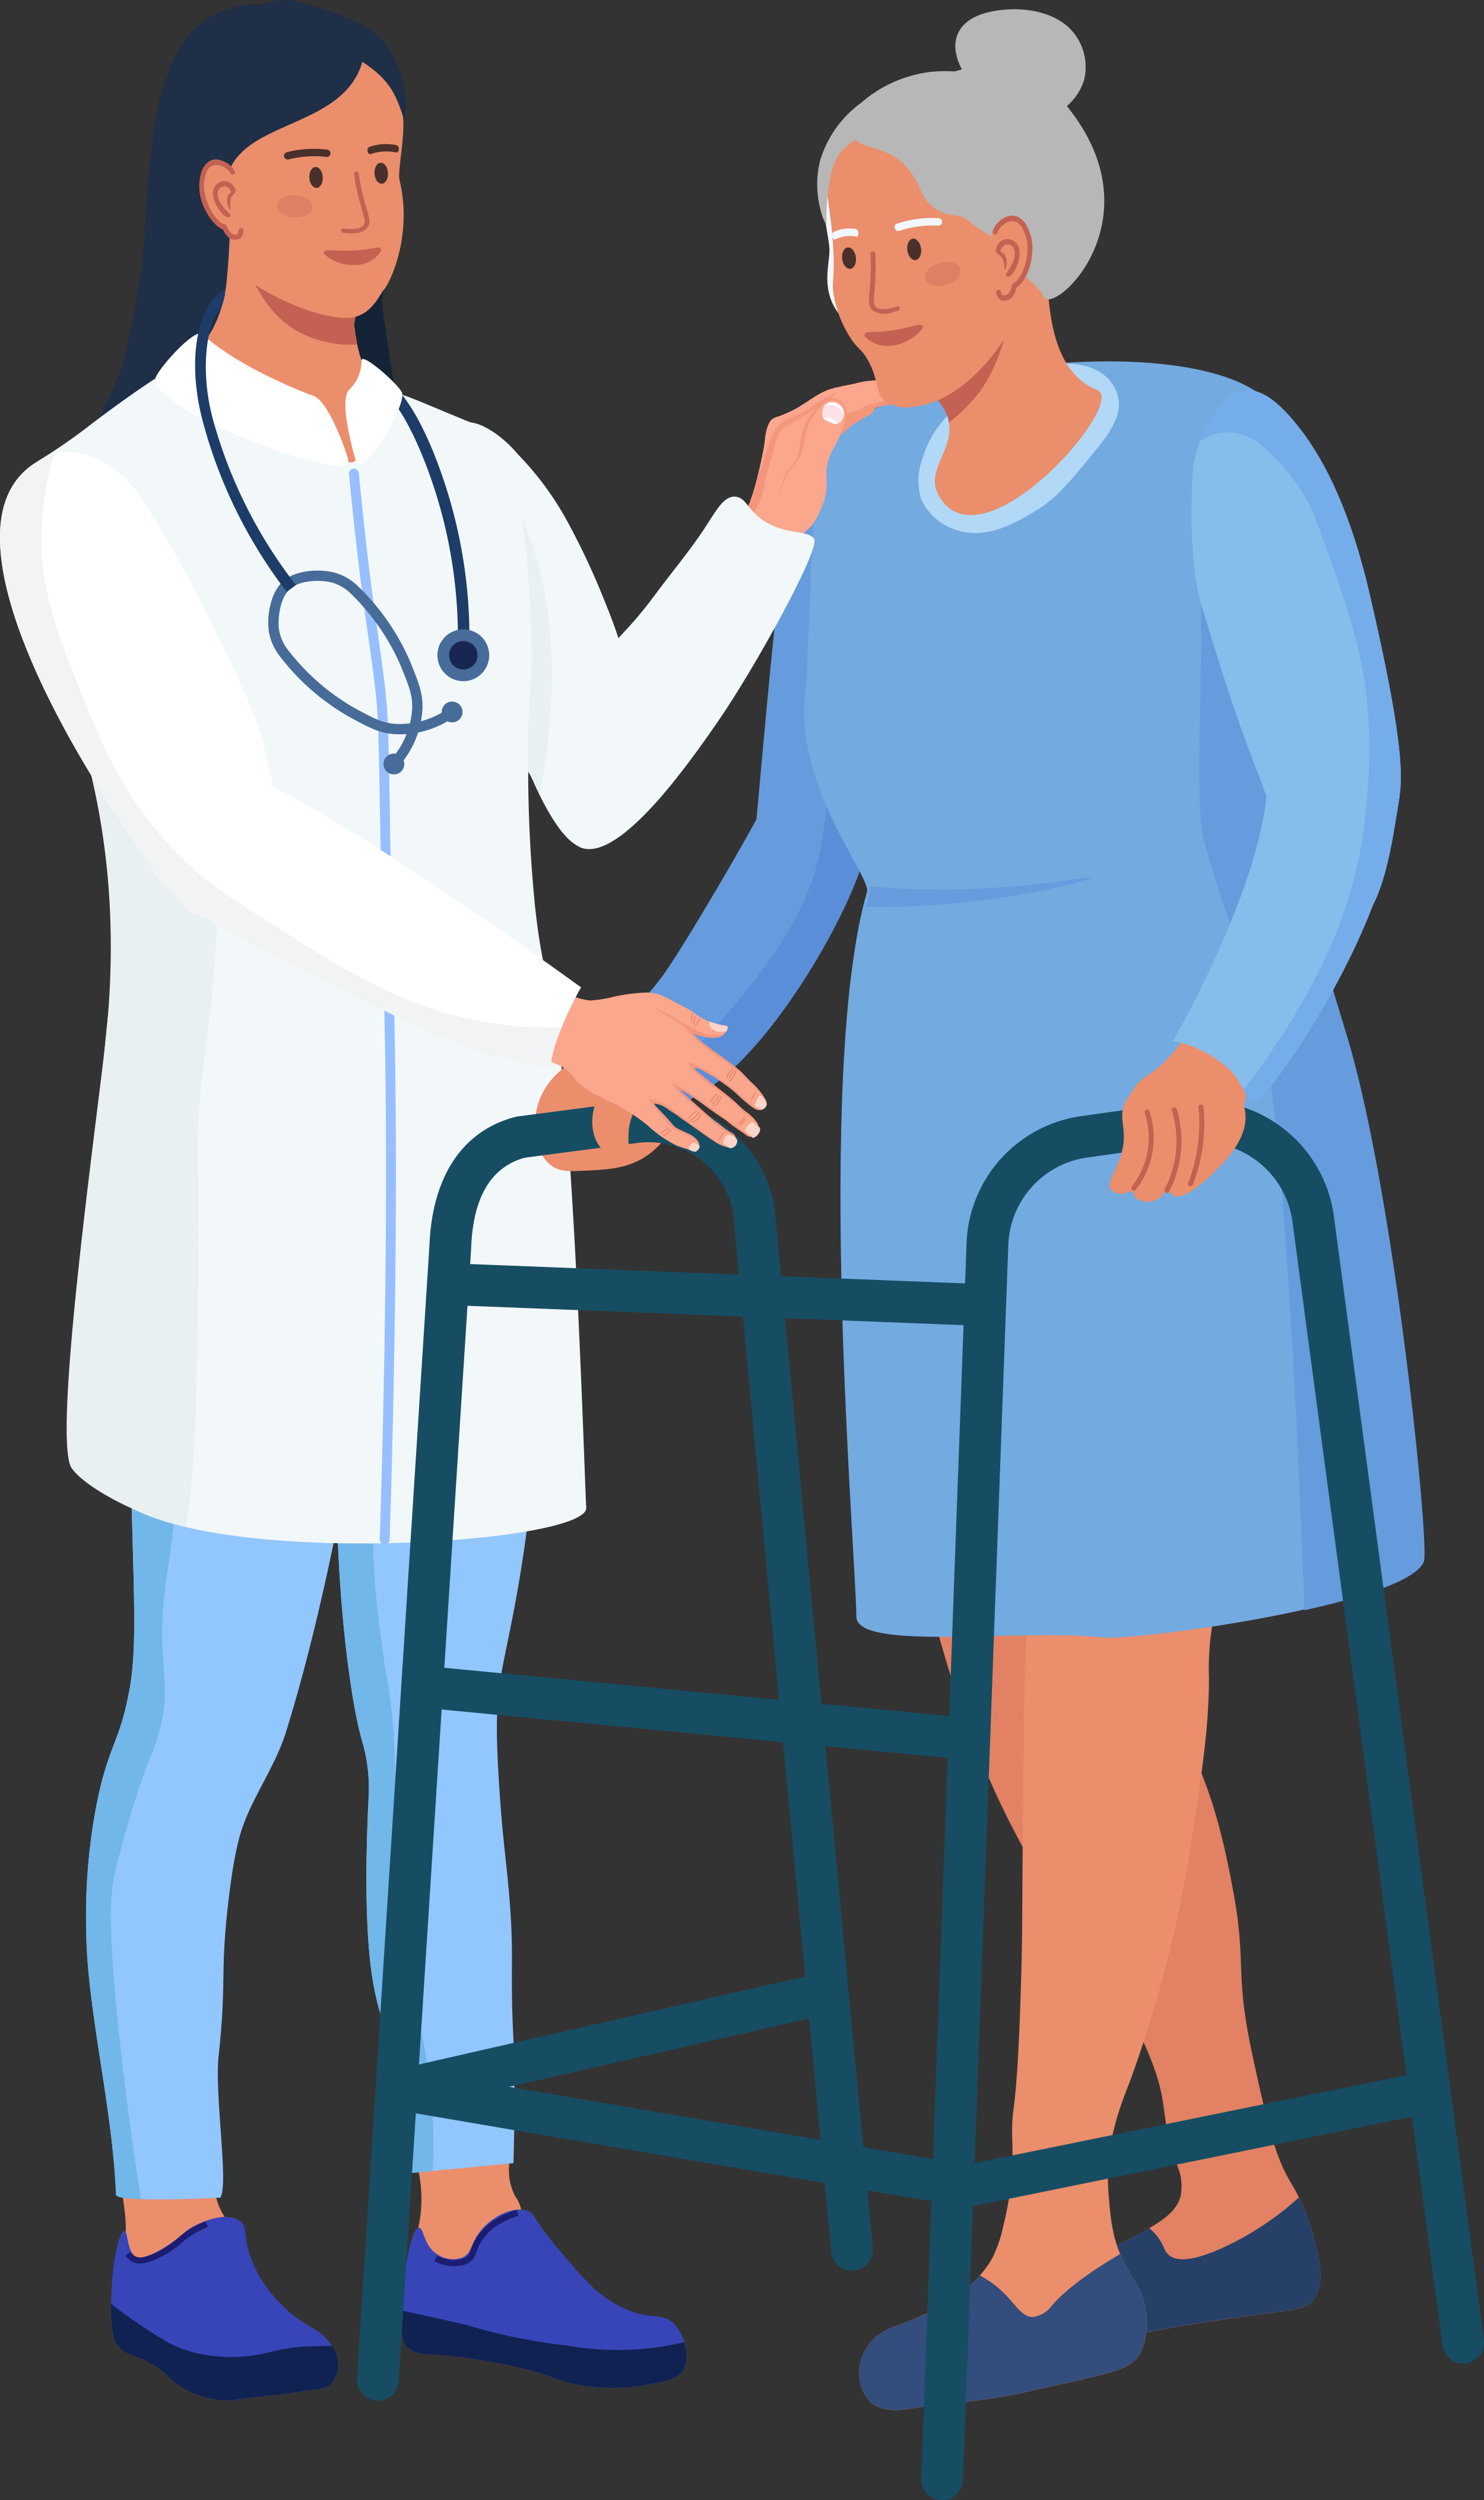 <svg xmlns="http://www.w3.org/2000/svg" xmlns:xlink="http://www.w3.org/1999/xlink" width="180.969" height="304.708" viewBox="0 0 180.969 304.708">
  <rect x="0" y="0" width="180.969" height="304.708" fill="#333333" stroke="none"/>
  <defs>
    <clipPath id="clip-path">
      <rect id="Rectangle_16008" data-name="Rectangle 16008" width="180.969" height="304.708" fill="none"/>
    </clipPath>
  </defs>
  <g id="Group_32171" data-name="Group 32171" transform="translate(0 -0.004)">
    <g id="Group_32170" data-name="Group 32170" transform="translate(0 0.004)" clip-path="url(#clip-path)">
      <path id="Path_78048" data-name="Path 78048" d="M53.281,149.439c-1.315.819-.319,3.1-.741,7.3-1.1,10.943-9.946,15.993-8.635,17.919,1.855,2.725,22.836-2.562,23.169-12.365.246-7.247-10.871-14.675-13.793-12.856" transform="translate(-34.851 -118.761)" fill="#1e2f47"/>
      <path id="Path_78049" data-name="Path 78049" d="M198.3,164.04c-.693,1.23-.609,2.631-.232,5.2,1.2,8.152,1.8,12.228,4.293,15.741,1.1,1.551,1.878,2.151,1.649,2.512-.6.942-7.421-.693-11.3-5.8a13.6,13.6,0,0,1-2.87-8.748c.016-.359.346-6.19,3.541-8.029.893-.514,1.592-.476,3.9-1.636.556-.279,1.269-.66,1.46-.453s-.25.878-.436,1.209" transform="translate(-151.134 -129.597)" fill="#142335"/>
      <path id="Path_78050" data-name="Path 78050" d="M72.331,1293.847c1.836-3.307,8.844-3.893,10.646-1.566.866,1.119.055,2.3,1.252,4.8.871,1.821,1.613,1.855,1.983,3.027.788,2.5-1.146,6.893-5.01,8.037a7.362,7.362,0,0,1-8.454-3.758c-.124-.283-1.312-.785-.418-3.027.957-2.4-.495-6.624,0-7.515" transform="translate(-57.326 -1027.778)" fill="#eb8e6c"/>
      <path id="Path_78051" data-name="Path 78051" d="M248.958,1278.921c-.206-2.457-.723-2.814-.313-3.862,1.33-3.4,8.771-4.768,10.751-2.4,1.332,1.593-.7,3.813,1.044,7.306a4.284,4.284,0,0,1,.835,2.714c-.174,1.018-.919,1.556-1.983,2.505-3.291,2.938-2.778,3.708-4.279,4.279-2.056.783-5.185.163-6.367-1.67-1.266-1.964.747-3.7.313-8.872" transform="translate(-197.63 -1012.331)" fill="#eb8e6c"/>
      <path id="Path_78052" data-name="Path 78052" d="M171.19,632.41c6.695-7.985,15.895-19.4,20.917-14.663,3.147,2.967,8.869,27.724,6.952,52.226-.479,6.125-1.446,12.144-2.02,15.348-1.387,7.745-2.411,10.295-2.423,16.156-.007,3.126.275,7.072.4,8.886.279,3.913.568,6.15.808,8.482,1.091,10.611.313,10.855.808,20.6.318,6.257,0,15.146,0,15.146L183.913,755.8a80.429,80.429,0,0,0-.606-9.492c-1.071-6.826-2.4-6.85-3.635-12.925-1.336-6.575-.987-17.769-.694-23.429a20.43,20.43,0,0,0-.79-6.793c-2.444-8.359-4.618-34.7-1.708-47.487.851-3.742-14.272-12.553-5.29-23.267" transform="translate(-134.022 -490.957)" fill="#92c6ff"/>
      <path id="Path_78053" data-name="Path 78053" d="M206.4,732.022c2.9,1.522-2.185,32.373-2.126,38.6a98.2,98.2,0,0,0,.939,11.507c.685,5.66.984,5.6,1.409,9.863.1.976.372,3.9.47,12.446.1,8.869-.168,8.17,0,11.037.447,7.652,2.213,10.128,3.522,17.143a62.342,62.342,0,0,1,.932,14.757l-2.861.273a80.377,80.377,0,0,0-.606-9.492c-1.071-6.826-2.4-6.85-3.635-12.925-1.336-6.575-.987-17.769-.694-23.428a20.437,20.437,0,0,0-.79-6.793c-2.444-8.359-4.618-34.7-1.708-47.487.218-.956-.609-2.245-1.809-3.81,2.99-4.029,5.794-12.3,6.956-11.689" transform="translate(-158.791 -582.802)" fill="#71b7ea"/>
      <path id="Path_78054" data-name="Path 78054" d="M56.794,682.646c.793-4.21.674-9.057.4-18.579-.222-7.831-.333-11.746-.808-17.368-.921-10.911-1.979-13.962-.808-20.2.813-4.33,6.049-20.329,8.645-23.145,7.9-8.564,24.005-4.337,26.4,2.382.268.752-1.391,13.249-2.325,19.148-.242,1.527-4.649,38.091-12.419,62.853-1.176,3.748-3.585,7.2-4.948,10.656-.64,1.623-1.312,3.771-2.02,9.694-1.076,9-.21,9.8-1.212,18.983-.527,4.833,1.262,15.771.2,17.334,0,0-12.684.655-12.723-.37-.4-10.7-3.563-22.627-3.635-32.312a71.883,71.883,0,0,1,1.212-14.944c1.445-7.482,2.813-7.626,4.039-14.136" transform="translate(-41.033 -476.568)" fill="#92c6ff"/>
      <path id="Path_78055" data-name="Path 78055" d="M68.042,1327.359c.527.031.249,2.694,1.616,3.231.244.1.865.252,3.231-1.212,2.237-1.383,2.292-1.9,3.635-2.625,1.392-.753,4.221-1.76,5.655-.606.93.749.336,1.652,1.212,4.241a14.76,14.76,0,0,0,2.827,4.847,17.418,17.418,0,0,0,3.029,2.827c1.654,1.188,2.361,1.213,3.433,2.423a4.769,4.769,0,0,1,1.413,2.827,3.412,3.412,0,0,1-.808,2.625c-.6.588-1.317.652-2.625.808-1.484.176-2.955.468-4.443.606-5.04.468-4.776.763-6.26.606a11.93,11.93,0,0,1-4.645-1.414c-1.8-1.006-1.635-1.589-3.635-2.827-2.336-1.446-3.239-1.069-4.241-2.222-.586-.674-.986-1.619-1.01-4.645-.038-4.8.911-9.533,1.615-9.491" transform="translate(-52.887 -1055.445)" fill="#3845b8"/>
      <path id="Path_78056" data-name="Path 78056" d="M242.1,1323.477c.619.01.482,2.12,2.221,3.231a3.42,3.42,0,0,0,3.029.4c1.222-.529,1.032-1.725,2.221-3.231,1.435-1.818,4.14-3.15,5.857-2.423.659.279.548.6,2.221,2.827.967,1.29,1.759,2.191,3.029,3.635a35.443,35.443,0,0,0,2.423,2.626,14.542,14.542,0,0,0,4.645,3.029c2.88,1.1,4.067.234,5.453,1.616a5.583,5.583,0,0,1,1.414,3.029,3.889,3.889,0,0,1-.2,2.423c-.587,1.11-1.952,1.513-3.837,1.818a23.071,23.071,0,0,1-8.684.2c-3.438-.578-3.111-1.158-7.876-2.221-3.826-.854-6.866-1.212-6.866-1.212-4.336-.511-5.465-.159-6.463-1.212s-.878-2.8-.606-6.26c.291-3.689,1.1-8.295,2.02-8.28" transform="translate(-190.993 -1051.967)" fill="#3845b8"/>
      <path id="Path_78057" data-name="Path 78057" d="M73.294,1382.288a15.24,15.24,0,0,0,5.049,1.616,18.82,18.82,0,0,0,5.453,0c1.94-.281,2.69-.7,5.251-1.01.676-.082,2.711-.131,4.316-.162a4,4,0,0,1,.733,1.98,3.411,3.411,0,0,1-.808,2.625c-.6.588-1.317.652-2.625.808-1.484.176-2.955.468-4.443.606-5.04.469-4.776.763-6.261.606a11.931,11.931,0,0,1-4.645-1.414c-1.8-1.006-1.635-1.589-3.635-2.827-2.336-1.446-3.24-1.069-4.241-2.221-.586-.674-.986-1.619-1.01-4.645,0-.21,0-.42,0-.629a67.535,67.535,0,0,0,6.865,4.668" transform="translate(-52.888 -1096.844)" fill="#0f2251"/>
      <path id="Path_78058" data-name="Path 78058" d="M248.155,1383.389a67.533,67.533,0,0,0,11.915,2.423,35.39,35.39,0,0,0,14.369-.4,6.28,6.28,0,0,1,.172.8,3.89,3.89,0,0,1-.2,2.423c-.587,1.11-1.952,1.513-3.837,1.818a23.072,23.072,0,0,1-8.684.2c-3.438-.578-3.111-1.158-7.876-2.221-3.826-.854-6.866-1.212-6.866-1.212-4.336-.511-5.465-.158-6.463-1.212-.806-.851-.883-2.164-.737-4.475,3.19.73,7.064,1.543,8.209,1.85" transform="translate(-190.994 -1099.964)" fill="#0f2251"/>
      <path id="Path_78059" data-name="Path 78059" d="M261.881,1327.56a2.958,2.958,0,0,0,1.808-.312,1.428,1.428,0,0,0,.593-.919,6.073,6.073,0,0,1,.683-1.466,7.8,7.8,0,0,1,2.808-2.524,8.847,8.847,0,0,1,2.123-.868l.189.715a8.106,8.106,0,0,0-1.945.8,7,7,0,0,0-2.553,2.282,5.364,5.364,0,0,0-.605,1.3,2.109,2.109,0,0,1-.892,1.3,3.2,3.2,0,0,1-1.742.45c-.2,0-.381-.013-.517-.022a4.763,4.763,0,0,1-2-.6l.36-.646a4.032,4.032,0,0,0,1.694.509" transform="translate(-206.871 -1052.139)" fill="#1c1c70"/>
      <path id="Path_78060" data-name="Path 78060" d="M76.289,1332.595c.57.27,1.206.061,2.112-.288a10.063,10.063,0,0,0,1.959-1.07,10.889,10.889,0,0,0,1.152-.9,10,10,0,0,1,.972-.766,11.155,11.155,0,0,1,2.39-1.243l.262.692a10.407,10.407,0,0,0-2.232,1.16,9.327,9.327,0,0,0-.907.716,11.549,11.549,0,0,1-1.221.949A10.8,10.8,0,0,1,78.667,1333a5.193,5.193,0,0,1-1.806.462,2.043,2.043,0,0,1-.888-.2,2.249,2.249,0,0,1-.885-.771l.608-.421a1.516,1.516,0,0,0,.594.523" transform="translate(-59.784 -1057.601)" fill="#1c1c70"/>
      <path id="Path_78061" data-name="Path 78061" d="M55.114,789.077a118.365,118.365,0,0,1,3.879-12.931,28.261,28.261,0,0,0,1.81-5.431c.744-3.859.036-5.919,0-10.344a52,52,0,0,1,.776-8.534c1.926-14.786,3.375-26.195,1.552-34.654a31.95,31.95,0,0,0-5.836-12.46c-.838,2.7-1.471,5.017-1.713,6.3-1.171,6.233-.113,9.284.808,20.2.475,5.621.586,9.537.808,17.368.27,9.522.389,14.369-.4,18.58-1.226,6.51-2.594,6.654-4.039,14.136a71.882,71.882,0,0,0-1.212,14.944c.072,9.685,3.231,21.609,3.635,32.312.012.325,1.294.481,3.039.543-1.216-7.631-2.03-14.189-2.585-19.339-1.627-15.084-1.076-18.4-.517-20.689" transform="translate(-41.033 -561.092)" fill="#71b7ea"/>
      <path id="Path_78062" data-name="Path 78062" d="M270.756,252.681c1.617-.739,4.707,1.164,6.9,3.779a37.311,37.311,0,0,1,5.687,7.586,88.765,88.765,0,0,1,4.825,10.2c3.262,8,1.378,5.622,4.405,13.607.743,1.961,1.47,3.721.746,6.014-.714,2.259-5.187,10.269-7.361,10.495-2.488.258-6.937-5.843-11.945-24.26-3.7-13.6-6.431-25.968-3.256-27.419" transform="translate(-214.461 -201.054)" fill="#f2f7f9"/>
      <path id="Path_78063" data-name="Path 78063" d="M280.946,268.7c3.3,10.7,1.873,22.446.558,29.422-1.245-3.575-2.67-3.33-4.531-10.175-3.7-13.6-8.162-33.652-4.987-35.1a1.445,1.445,0,0,1,.6-.119,47.988,47.988,0,0,1,4.476,6.727,50.935,50.935,0,0,1,3.885,9.249" transform="translate(-215.689 -201.216)" fill="#e9f0f2"/>
      <path id="Path_78064" data-name="Path 78064" d="M195.528,215.042c.523.359.16,1.729-.038,2.164a3.3,3.3,0,0,1-1.422,1.552c-1.6.811-4.06-.061-4.31-1.293a1.233,1.233,0,0,1,.467-1.355c1.578-1.409,4.188-1.835,5.3-1.068" transform="translate(-151.051 -170.914)" fill="#95b0d8"/>
      <path id="Path_78065" data-name="Path 78065" d="M77.6,222.685c-.1-.093.016.014-3.364-1.379-5.228-2.156-5.97-2.521-7.736-3.1-.952-.314-3.7,1.056-6.1.6-4.056-.777-3.422-2.091-6.846-2.664-5.2-.871-6.16-2.656-10.091-2.241a15.573,15.573,0,0,0-4.036,1.034c-.579.233-1.491.639-5.045,3.1-2.161,1.5-3.626,2.6-5.213,3.793a68.165,68.165,0,0,1-6.518,4.531c-.99.645,2.5,1.115,3.659,2.538a6.155,6.155,0,0,1,1.177,3.1c1.161,6.85,1.309-1.126,4.2,20.345,1.093,8.1,1.639,12.153,1.682,14.655.06,3.478-.146,5.874-1.009,14.483-1.249,12.462-1.438,13.64-1.682,16.379-1.079,12.121.376,14.352.336,30.69-.047,19.137-2.5,19.592-.168,22.931,7.231,10.345,58.975,7.147,58.539,2.492-.146-1.563-1.392-44.886-3.546-57.492-1.495-8.746-2.032-9.6-2.691-15.69a169.757,169.757,0,0,1-.841-18.276c-.043-8.477.57-7.858.336-15.69-.557-18.663-3.549-22.749-5.045-24.138" transform="translate(-17.894 -170.25)" fill="#f2f7f9"/>
      <path id="Path_78066" data-name="Path 78066" d="M213.143,411.317h0a.607.607,0,0,1-.583-.63c.477-15.075.972-37.206.67-58.2-.053-3.687-.1-5.5-.174-8-.082-2.939-.185-6.6-.343-15.04-.06-3.186-.1-5.832-.143-8.064-.161-9.489-.194-11.463-.715-15.614-.176-1.4-.375-2.8-.606-4.417-.439-3.075-.985-6.9-1.636-12.7-.292-2.6-.563-5.21-.806-7.783a.6.6,0,1,1,1.2-.117c.243,2.566.513,5.174.8,7.762.65,5.78,1.194,9.6,1.632,12.663.232,1.623.431,3.025.609,4.438.529,4.216.562,6.2.724,15.747.038,2.231.083,4.877.143,8.062.159,8.436.261,12.091.343,15.028.07,2.51.121,4.324.174,8.019.3,21.014-.193,43.165-.671,58.253a.606.606,0,0,1-.623.59" transform="translate(-166.246 -223.094)" fill="#97bfff"/>
      <path id="Path_78067" data-name="Path 78067" d="M176.168,341.44a6.689,6.689,0,0,1,2.78,1.6,28.251,28.251,0,0,1,6.46,9.337c.964,2.385,1.495,3.7,1.468,5.507a11.424,11.424,0,0,1-3.02,7.289l-.944-.83a10.186,10.186,0,0,0,2.707-6.478c.023-1.554-.416-2.64-1.377-5.018a27.4,27.4,0,0,0-6.133-8.871,5.447,5.447,0,0,0-2.27-1.325c-1.257-.339-3.735-.353-5.061.7l-.78-.986c1.777-1.406,4.726-1.313,6.168-.924" transform="translate(-135.352 -271.652)" fill="#476c99"/>
      <path id="Path_78068" data-name="Path 78068" d="M230.275,450.693a1.268,1.268,0,1,1-.743,1.632,1.268,1.268,0,0,1,.743-1.632" transform="translate(-182.686 -358.772)" fill="#476c99"/>
      <path id="Path_78069" data-name="Path 78069" d="M162.206,348.014l.891.887c-1.193,1.2-1.461,3.661-1.266,4.949a5.447,5.447,0,0,0,1.059,2.406,27.409,27.409,0,0,0,8.118,7.1c2.254,1.225,3.282,1.784,4.829,1.938a10.187,10.187,0,0,0,6.743-1.954l.717,1.032a11.422,11.422,0,0,1-7.585,2.173c-1.8-.179-3.045-.856-5.305-2.084a28.245,28.245,0,0,1-8.544-7.479,6.69,6.69,0,0,1-1.276-2.944c-.223-1.476.02-4.417,1.618-6.023" transform="translate(-127.801 -277.085)" fill="#476c99"/>
      <path id="Path_78070" data-name="Path 78070" d="M266.148,419.655a1.268,1.268,0,1,1-1.706.553,1.268,1.268,0,0,1,1.706-.553" transform="translate(-210.435 -334.014)" fill="#476c99"/>
      <path id="Path_78071" data-name="Path 78071" d="M228.522,233.526a60.057,60.057,0,0,1,3.643,22.928l-1.4-.073a58.6,58.6,0,0,0-3.558-22.37c-2.649-7.21-5.4-10.565-7.16-10.736a1.828,1.828,0,0,1-.156-.379,2.705,2.705,0,0,1-.131-.711,2.152,2.152,0,0,1,.007-.43c3.187.475,6.168,4.717,8.759,11.771" transform="translate(-174.962 -176.559)" fill="#1d3c68"/>
      <path id="Path_78072" data-name="Path 78072" d="M264.07,376.438a3.157,3.157,0,1,1-2.238,3.863,3.157,3.157,0,0,1,2.238-3.863" transform="translate(-208.382 -299.63)" fill="#476c99"/>
      <path id="Path_78073" data-name="Path 78073" d="M270.007,383.386a1.732,1.732,0,1,1-1.228,2.119,1.732,1.732,0,0,1,1.228-2.119" transform="translate(-213.952 -305.201)" fill="#192654"/>
      <path id="Path_78074" data-name="Path 78074" d="M129.975,133.172c.286,12.2,7.317,9.323.274,18.486-.86,1.119-2.928-1.634-5.589-2.2-1.559-.333-5.512-2.511-9.936-5.669-2.367-1.689-5.392-2.982-5.589-4.986-.146-1.488,3.2-3.327,3.719-4.271,3.257-5.965-1.087-14.056,0-14.488.908-.361.844,6.838,6.357,10.785,4.873,3.488,10.692-.761,10.765,2.346" transform="translate(-86.888 -95.565)" fill="#eb8e6c"/>
      <path id="Path_78075" data-name="Path 78075" d="M213.551,218.8c-.321-.961-4.931-5.012-4.931-3.945a4.9,4.9,0,0,1-1.562,3.611c-1.07,1.3.206,6.317.831,8.551.719,2.57,6.212-6.568,5.662-8.217" transform="translate(-164.528 -170.925)" fill="#fff"/>
      <path id="Path_78076" data-name="Path 78076" d="M36.361,397.123c-.083-8.391.9-11.673,1.724-20,2.665-27.085-3.014-40.816-4.483-44.138-2.137-4.834-4.213-7.655-7.241-9.655a16.6,16.6,0,0,0-3.464-1.74c.58,1.223-11.65-2-6.093,10.308,4.7,10.415,11.1,26.82,8.206,51.757-1.4,12.088-6.378,47.983-4.043,51.323,1.676,2.4,8.475,6.01,13.851,7.069,1.76-6.44,1.632-35.893,1.543-44.923" transform="translate(-12.224 -256.046)" fill="#e9f0f2"/>
      <path id="Path_78077" data-name="Path 78077" d="M533.368,701.036c-1.977,1.96-1.777,4.674-.267,19.189,1.822,17.507,2.733,26.261,2.932,27.184,1.166,5.425,5.773,26.851,18.655,43.974,0,0,7.829,10.406,10.128,18.656.984,3.532.463,5.217,2.132,9.861a6.351,6.351,0,0,1,.533,4c-.475,1.73-1.923,2.78-4,4-6.963,4.087-10.227,3.756-11.993,6.929-.2.356-1.3,2.339-.533,4,.812,1.753,3.26,2.163,4.8,2.4,3.079.473,4.827-.182,9.328-1.066,2.964-.582,5.453-.935,10.127-1.6,6.232-.885,7.552-.816,8.528-2.132,1.4-1.886.687-4.726,0-7.462a25.331,25.331,0,0,0-2.932-6.929c-1.944-3.349-2.806-7.3-4.531-15.191-2.256-10.328-.687-11.129-2.4-20.255-1.315-7.012-3.557-18.23-11.993-27.45-4.1-4.48-5.093-3.5-6.4-6.13-5.733-11.585,16.272-25.08,12.793-38.377-3.307-12.638-28.33-20.118-34.913-13.592" transform="translate(-423.513 -556.24)" fill="#e28164"/>
      <path id="Path_78078" data-name="Path 78078" d="M657.031,1318.886a24.189,24.189,0,0,0-1.825-4.916,36.141,36.141,0,0,1-9.611,6.282c-2.947,1.283-5.16,1.7-6.278.711-.576-.509-.555-1.118-1.3-2.132a6.429,6.429,0,0,0-1.058-1.118l-.181.107c-6.963,4.087-10.227,3.756-11.993,6.929-.2.356-1.3,2.339-.533,4,.812,1.753,3.26,2.163,4.8,2.4,3.08.473,4.827-.182,9.328-1.066,2.964-.582,5.452-.935,10.127-1.6,6.231-.885,7.552-.816,8.528-2.132,1.4-1.887.687-4.726,0-7.462" transform="translate(-496.806 -1046.167)" fill="#264068"/>
      <path id="Path_78079" data-name="Path 78079" d="M542.894,709.849c-3.121,5-.649,6.488-4.531,25.318-1.813,8.795-2.57,9.523-3.465,15.99-.572,4.134-.666,6.753-.8,21.054-.159,17.037-.068,17.985-.266,24.785-.519,17.789-1.221,14.171-1.066,19.455a35.562,35.562,0,0,1-1.066,10.127,16.146,16.146,0,0,1-1.333,4c-2.615,4.758-8.426,7.056-10.127,7.729-2.054.812-3.553,1.1-4.8,2.665a5.912,5.912,0,0,0-1.332,4,4.8,4.8,0,0,0,1.332,3.2c1.5,1.364,3.844.99,5.064.8,4.432-.692,8.95-.88,13.326-1.866,11.13-2.508,13.48-2.689,14.658-5.063a9.063,9.063,0,0,0,.533-5.064c-.377-2.522-1.563-3.651-2.665-5.863-1.426-2.863-1.619-5.347-1.866-8.528-.458-5.9,1.5-10.575,2.665-13.592a153.456,153.456,0,0,0,7.462-29.049c1.4-9.357,2.106-14.036,2.132-19.988a33.339,33.339,0,0,1,1.066-9.594,32.841,32.841,0,0,1,4.8-9.861c8.165-12.6,10.665-24.17,12.526-32.78,1.164-5.385.928-6.559.267-7.462-4.059-5.54-25.14-2.209-32.514,9.594" transform="translate(-409.319 -555.458)" fill="#eb8e6c"/>
      <path id="Path_78080" data-name="Path 78080" d="M452.047,248.442c-5.749,3.567-6.986,7.439-9.267,14.085-1.239,3.609-3.173,27.814-4.154,37.786-.142,1.439-3.953,4.268-3.131,6.1.868,1.935,2.442,3.183,5.153,5.331a13.317,13.317,0,0,0,3.021,2.132c3.918.889,8.773-16.6,11.389-26.812,4.9-19.133.451-40.77-3.01-38.623" transform="translate(-346.643 -197.689)" fill="#669cdd"/>
      <path id="Path_78081" data-name="Path 78081" d="M334.5,605.769c-1.692-.192-2.016,2.093-5.864,4.264-2.534,1.43-3.641,1.143-5.508,2.843a8.71,8.71,0,0,0-2.488,3.554c-.942,2.649-.655,6.494,1.6,8,1,.665,2.041.63,4.087.533,2.578-.122,4.9-.232,7.107-1.6,3.888-2.407,5.56-7.552,4.8-11.727-.384-2.1-1.689-5.632-3.731-5.864" transform="translate(-254.887 -482.297)" fill="#eb8e6c"/>
      <path id="Path_78082" data-name="Path 78082" d="M391.186,466.485c-2.446,5.1-11.1,19.767-13.572,23.159-2.772,3.8-5.423,5.513-4.8,7.107.292.744.94.552,2.31,1.6,2.7,2.068,3.511,5.956,5.155,6.561,1.073.4,1.392-1.6,4.084-3.9a35.236,35.236,0,0,0,8.351-9.595c1.917-3.138,12.386-17.131,9.679-20.655-1.734-2.257-9.955-6.894-11.21-4.28" transform="translate(-296.758 -370.792)" fill="#669cdd"/>
      <path id="Path_78083" data-name="Path 78083" d="M422.976,248.442a16.18,16.18,0,0,0-4.306,3.909c.485,14.465.356,26.66.056,36.141-.277,8.746-.664,14.119-3.669,20.177-3.368,6.791-9.5,13.383-12.025,16.1-1.579,1.7-3.011,3.117-4.166,4.22.768,1.343,1.381,3.1,2.23,2.819,10.5-3.537,24.821-30.622,22.114-34.146-.031-.039-.067-.081-.1-.122,1.1-3.686,2.092-7.409,2.878-10.476,4.9-19.133.451-40.77-3.01-38.623" transform="translate(-317.572 -197.689)" fill="#5b8ed8"/>
      <path id="Path_78084" data-name="Path 78084" d="M667.229,619.334a11.719,11.719,0,0,0-2.606,1.244,16.283,16.283,0,0,0-5.034,3.968c-.085.1-.154.193-.2.253a14.441,14.441,0,0,0-2.11,3.893,17.536,17.536,0,0,0-1.066,6.278c-.016,1.275.095,2.088.652,2.488.384.276.729.173,1.955.237,1.208.063,1.233.181,2.547.3a16.871,16.871,0,0,0,3.2.059,10.237,10.237,0,0,0,4.679-1.658,10.617,10.617,0,0,0,2.961-3.2c2.182-3.331,4.237-6.467,2.961-9.595a7.594,7.594,0,0,0-7.936-4.264" transform="translate(-522.466 -493.019)" fill="#3a7991"/>
      <path id="Path_78085" data-name="Path 78085" d="M482.584,229.975c-.441,5.753-1.08,24.792-1.206,25.592-1.9,11.993,7.972,23.292,7.42,25.2-6.421,22.269-1.3,81.441-1.3,88.3,0,4.28,19.694,1.482,29.941,2.553,4.272.447,36.964-4.006,38.921-9.279.684-1.844-3.537-44.748-9.42-64.139-4.788-15.783-5.454-18.2-8.854-31.224-3.226-12.361-6.023-13.847-4.2-22.611,2.2-10.612,7.659-15.587,5.064-21.587-5.139-11.883-55.277-6.918-56.359,7.189" transform="translate(-383.072 -172.067)" fill="#73aae0"/>
      <path id="Path_78086" data-name="Path 78086" d="M537.617,1354.056a3.391,3.391,0,0,1-2.369,1.421c-1.344-.024-2.047-1.484-3.554-2.961a12.671,12.671,0,0,0-2.882-2.106,22.667,22.667,0,0,1-8.572,5.536c-2.054.812-3.553,1.1-4.8,2.665a5.912,5.912,0,0,0-1.333,4,4.8,4.8,0,0,0,1.333,3.2c1.5,1.364,3.844.99,5.064.8,4.431-.692,8.95-.88,13.325-1.866,11.13-2.508,13.48-2.689,14.658-5.063a9.062,9.062,0,0,0,.533-5.064c-.377-2.522-1.563-3.651-2.665-5.863-.161-.322-.3-.639-.434-.953-4.646,2.734-7.009,4.776-8.307,6.258" transform="translate(-409.32 -1073.1)" fill="#334d7c"/>
      <path id="Path_78087" data-name="Path 78087" d="M496.21,234.111a11.8,11.8,0,0,1,1.132-.945c.2-.114.322-.155.64-.345.364-.218.446-.308.787-.492.4-.215.383-.145.529-.263.344-.277.3-.557.632-.77a1.862,1.862,0,0,1,.466-.152c.593-.154.669-.075,1-.2a1.8,1.8,0,0,0,.7-.456,3.919,3.919,0,0,1,.367-.419c.144-.131.188-.138.351-.281a1.829,1.829,0,0,0,.383-.41.915.915,0,0,0,.158-.749.835.835,0,0,0-.43-.457,1.175,1.175,0,0,0-.458-.117,8.924,8.924,0,0,0-3.977,1.218c-2.61,1.553-3.922,2.345-4.252,3.118-.621,1.452-.624,2.981-.146,3.1a10.055,10.055,0,0,0,2.116-1.377" transform="translate(-393.12 -181.573)" fill="#f4967d"/>
      <path id="Path_78088" data-name="Path 78088" d="M400.587,258.689c.339-.167.473-.387.821-.851,1.293-1.726,1.407-1.323,4.449-4.527,2.052-2.161,1.913-2.253,3.41-3.707a29.836,29.836,0,0,1,2.619-2.415,7.414,7.414,0,0,0,1.217-1.047,8.094,8.094,0,0,0,.653-.806,5.989,5.989,0,0,0,.868-2.9,29.708,29.708,0,0,1,.772-6.265c.653-2.336,1.709-3.7,2.538-4.162a10.137,10.137,0,0,1,1.246-.606,5.735,5.735,0,0,0,1.332-.509,3.268,3.268,0,0,1,.667-.419,4.028,4.028,0,0,1,.889-.15,11.519,11.519,0,0,0,1.159-.372,4.69,4.69,0,0,0,1.027-.307,1.58,1.58,0,0,0,.744-.8c.036-.1.238-.636-.017-.955-.2-.254-.549-.183-1.416-.248-.77-.058-.753-.134-1.274-.167a10.723,10.723,0,0,0-2.648.413c-.982.194-1.4.274-2.043.43a10.983,10.983,0,0,0-1.119.3,10.03,10.03,0,0,0-1.837.974c-.739.456-.659.452-1.354.874a12.325,12.325,0,0,1-1.593.879c-.948.414-1.3.529-1.3.529a1.855,1.855,0,0,0-.85.409,2.081,2.081,0,0,0-.408.71,4.252,4.252,0,0,0-.226.721,6.43,6.43,0,0,0-.151,1,21.674,21.674,0,0,1-.388,2.234c-.213,1.075-.407,1.809-.751,3.111-.071.269-.279,1.049-.611,1.964a7.587,7.587,0,0,1-.466,1.055,5.129,5.129,0,0,1-.506.8,4.527,4.527,0,0,1-.912.845c-1.074.812-1.611,1.219-1.981,1.553-.506.457-.5.533-1.187,1.159-.065.06-.488.443-1.024.876-1.271,1.025-3.005,4.114-4.179,4.929-1.895,1.317,1.65,6.527,3.826,5.452" transform="translate(-315.467 -181.108)" fill="#fba78d"/>
      <path id="Path_78089" data-name="Path 78089" d="M417.773,249.863c1.055-.968,1.64-1.529,2.31-2.261a9.075,9.075,0,0,0,2.938-5.869c.359-1.462.867-2.887,1.186-4.358a3.158,3.158,0,0,1,.988-1.826,2.434,2.434,0,0,1,.584-.357,73.083,73.083,0,0,0,7.323-4.93c-.5.1-.836.172-1.288.281a11,11,0,0,0-1.118.3,10.009,10.009,0,0,0-1.837.974c-.739.456-.659.452-1.354.874a12.372,12.372,0,0,1-1.593.879c-.948.414-1.3.529-1.3.529a1.853,1.853,0,0,0-.85.409,2.087,2.087,0,0,0-.409.71,4.283,4.283,0,0,0-.226.721,6.392,6.392,0,0,0-.151,1,21.677,21.677,0,0,1-.388,2.234c-.213,1.075-.407,1.809-.751,3.111-.071.269-.279,1.049-.611,1.964a7.607,7.607,0,0,1-.466,1.055,5.144,5.144,0,0,1-.505.8,4.529,4.529,0,0,1-.912.845c-1.074.812-1.611,1.219-1.981,1.553-.506.457-.5.533-1.187,1.159-.066.06-.488.443-1.024.875-1.271,1.025-1.5,2.977-.248,1.9.984-.844,1.611-1.42,2.866-2.571" transform="translate(-329.682 -183.332)" fill="#f4967d"/>
      <path id="Path_78090" data-name="Path 78090" d="M454.9,233.969a3.481,3.481,0,0,1,.8-1.176,3.838,3.838,0,0,1,.963-.579c.909-.45,1.231-.54,1.747-.79a17.394,17.394,0,0,0,1.69-1.075,13.523,13.523,0,0,1,2.127-1.233c.821-.3.986-.137,2.314-.463a15.824,15.824,0,0,0,1.77-.556,9.364,9.364,0,0,1,2.282-.464c-.662-.057-.672-.127-1.168-.158a10.712,10.712,0,0,0-2.648.413c-.982.194-1.4.274-2.043.43a11,11,0,0,0-1.118.3,10.017,10.017,0,0,0-1.837.974c-.739.456-.659.452-1.354.874a12.342,12.342,0,0,1-1.593.879c-.948.414-1.3.529-1.3.529a1.855,1.855,0,0,0-.85.409,2.087,2.087,0,0,0-.409.71,4.264,4.264,0,0,0-.226.721,6.394,6.394,0,0,0-.151,1,21.676,21.676,0,0,1-.388,2.234c-.18.9-.345,1.568-.6,2.531.706-1.879,1.082-3.019,1.279-3.742a11.259,11.259,0,0,1,.7-1.769" transform="translate(-360.608 -181.107)" fill="#fba78d"/>
      <path id="Path_78091" data-name="Path 78091" d="M501.886,246a6.6,6.6,0,0,1,1.037-.809,6.886,6.886,0,0,1,.98-.511c.141-.059.23-.089.324-.122.117-.041.237-.083.465-.18.146-.063.247-.11.337-.152a3.764,3.764,0,0,1,.375-.159,3.915,3.915,0,0,1,.641-.17.068.068,0,0,0-.023-.135,4.052,4.052,0,0,0-.665.176,3.932,3.932,0,0,0-.387.164c-.089.042-.189.089-.333.15-.223.1-.341.137-.456.177-.1.033-.187.065-.332.125a7,7,0,0,0-1,.522,6.725,6.725,0,0,0-1.058.826.068.068,0,1,0,.094.1" transform="translate(-399.503 -194.079)" fill="#ef9d59"/>
      <path id="Path_78092" data-name="Path 78092" d="M531.937,238c.09-.035.179-.075.266-.118a.068.068,0,0,0-.062-.121c-.083.041-.168.079-.253.112a3.052,3.052,0,0,1-.572.161.068.068,0,0,0,.023.135,3.214,3.214,0,0,0,.6-.168" transform="translate(-422.981 -189.297)" fill="#ef9d59"/>
      <path id="Path_78093" data-name="Path 78093" d="M467.768,248.223c2.1-6.184,2.979-6.681,3.54-6.751a1.567,1.567,0,0,1,1.027.267,4.05,4.05,0,0,1,1.292-1.313c.319-.177.586-.311.789-.406a2.409,2.409,0,0,0-.142-.745,1.9,1.9,0,0,0-.526-.838,1.942,1.942,0,0,0-1.594-.351c-.538.122-.846.451-1.4,1.056a7.232,7.232,0,0,0-1.283,1.845,9.629,9.629,0,0,0-.788,2.791,5.261,5.261,0,0,1-.279,1.415,3.994,3.994,0,0,1-.9,1.342c-1.459,1.526-1.495,5.917-1.171,5.973.159.028.311-1,1.426-4.283" transform="translate(-371.163 -189.526)" fill="#f4967d"/>
      <path id="Path_78094" data-name="Path 78094" d="M468.671,255a4.551,4.551,0,0,0,.986-1.165,7.323,7.323,0,0,0,.641-1.332,7.821,7.821,0,0,0,.647-2.054,10.562,10.562,0,0,0,.062-1.476c0-.58-.035-.66-.01-1.077a5.627,5.627,0,0,1,.228-1.381,6.435,6.435,0,0,1,.413-.991c.248-.513.341-.611.562-1.031a11.4,11.4,0,0,0,.823-2.141,6.607,6.607,0,0,0,.23-1,2.142,2.142,0,0,0,.033-.769,1.7,1.7,0,0,0-.475-.872,1.654,1.654,0,0,0-1.217-.512,1.88,1.88,0,0,0-1.113.62,5.272,5.272,0,0,0-1.03,1.3,7.371,7.371,0,0,0-.89,1.819c-.154.491-.069.429-.323,1.547a6.776,6.776,0,0,1-.544,1.766,5.155,5.155,0,0,1-.87,1.074,6.94,6.94,0,0,0-1.32,2.895,6.03,6.03,0,0,0-.443,3.178c.19.844.8,2.253,1.841,2.383a2.564,2.564,0,0,0,1.77-.777" transform="translate(-370.209 -190.442)" fill="#fba78d"/>
      <path id="Path_78095" data-name="Path 78095" d="M493.806,243.158a1.289,1.289,0,0,0,.779-1.316,1.463,1.463,0,0,0-1.285-1.307,1.282,1.282,0,0,0-.981.317,1.4,1.4,0,0,0-.364.924,1.049,1.049,0,0,0,.041.549c.141.333.484.465.917.633s.669.259.893.2" transform="translate(-391.675 -191.508)" fill="#ffe1e8"/>
      <path id="Path_78096" data-name="Path 78096" d="M494.486,250.6a1.147,1.147,0,0,0-.333-.471,1.33,1.33,0,0,0-1.3-.17,2.029,2.029,0,0,0,.789.432,1.721,1.721,0,0,0,.849.209" transform="translate(-392.4 -198.938)" fill="#fff"/>
      <path id="Path_78097" data-name="Path 78097" d="M494.631,241.1a1.763,1.763,0,0,1,.778.994,1.354,1.354,0,0,0,.008-.255,1.463,1.463,0,0,0-1.285-1.307,1.283,1.283,0,0,0-.981.318,1.046,1.046,0,0,0-.167.211,1.775,1.775,0,0,1,1.647.04" transform="translate(-392.507 -191.507)" fill="#fff"/>
      <path id="Path_78098" data-name="Path 78098" d="M354.934,296.964c-1.266-.054-2.234,1.63-3.379,3.422-1.906,2.984-4.23,5.7-6.34,8.556-3.749,5.074-4.877,5.066-8.619,10.453-2.747,3.954-3.072,5.3-3.181,6.309-.371,3.435-.192,12.96,2.8,14.051,4.768,1.737,13.344-10.561,16.685-15.39,4.456-6.44,12.533-21.039,11.723-22.266-.676-1.024-3.014-.5-5.548-1.842-2.589-1.367-2.579-3.226-4.142-3.292" transform="translate(-265.348 -236.439)" fill="#f2f7f9"/>
      <path id="Path_78099" data-name="Path 78099" d="M732.537,358.383c-4.788-15.783-5.454-18.2-8.854-31.224-3.226-12.361-6.023-13.847-4.2-22.611,1.138-5.484,3.145-9.463,4.461-12.856a11.34,11.34,0,0,0-5.759,1.6,11.113,11.113,0,0,0-3.465,3.465c-1.786,3.057-.471,3.88-.182,5.911.839,5.9-.746,26.9.547,31.795,2.071,7.837,6.245,18.613,6.565,19.974,1.787,7.6,3.965,26.16,5.737,74.047,7.379-1.63,13.745-3.72,14.575-5.957.684-1.844-3.537-44.748-9.42-64.139" transform="translate(-568.315 -232.243)" fill="#669cdd"/>
      <path id="Path_78100" data-name="Path 78100" d="M682.833,614.631c-.554.224-.578.548-2.174,2.378a23.159,23.159,0,0,1-1.97,2.106c-1.543,1.4-2.117,1.317-2.922,2.378-.5.654-1.3,1.714-1.019,2.582.664,2.051,6.524.337,12.5,1.7.237.054.988.4,1.155-.068.815-2.305,1.657-6.645-1.359-9.511-.951-.9-2.824-2.123-4.212-1.563" transform="translate(-537.179 -489.249)" fill="#eb8e6c"/>
      <path id="Path_78101" data-name="Path 78101" d="M552.1,224.642a12.285,12.285,0,0,0-2.174,4.212,7.529,7.529,0,0,0-.136,5.027A6.979,6.979,0,0,0,554,237.551c3.8,1.292,7.536-.99,9.919-2.446,2.46-1.5,4.176-3.629,7.609-7.881,2.7-3.349,2.616-5.253,1.963-6.7-2.174-4.822-9.618-3.071-13.518-2.427a24.89,24.89,0,0,0-7.875,6.548" transform="translate(-437.427 -172.973)" fill="#b2d8f7"/>
      <path id="Path_78102" data-name="Path 78102" d="M719.176,233.353a4.128,4.128,0,0,0-1.955,1.066c-2.639,2.275-4.049,6.931-4.146,8.5-.778,12.65,1.3,17.437,1.3,17.437,6.147,20.307,6.315,17.211,10,29.848.512,1.753,3.945,9.783,7.765,8.709,4.018-1.13,5.244-10.825,5.908-14.7.528-3.084,1.155-6.149-3.243-25.276-.968-4.209-3.339-14.094-8.706-20.966-1.248-1.6-4.089-5.15-6.929-4.62" transform="translate(-567.602 -185.751)" fill="#86bdea"/>
      <path id="Path_78103" data-name="Path 78103" d="M701.841,465.66s13.06-22.52,11.372-34.47c-.255-1.8-.728-3.683.355-4.8,1.913-1.968,7.371-.209,10.838,2.132.932.629,3.469,1.656,4.087,3.909,3.811,13.893-15.206,40.8-16.7,40.689-1.148-.084-1.2-2.042-3.021-3.909a14.29,14.29,0,0,0-6.93-3.554" transform="translate(-558.797 -338.812)" fill="#86bdea"/>
      <path id="Path_78104" data-name="Path 78104" d="M490.993,115.38c-.283.256.143.921.773,4.979.146.937.218,1.4.233,1.732.1,2.212-1.825,6.586,3.515,10.042.686.444,11.717-2.326,7.773-7.1-5.336-6.457-11.441-10.425-12.293-9.655" transform="translate(-390.851 -91.789)" fill="#f3f5ff"/>
      <path id="Path_78105" data-name="Path 78105" d="M547.182,147.4c-.48,1.755,2.569,2.651,3.883,6.255,1.664,4.565-3.595,6.98-.379,10.852,5.817,7.006,22.394-12.269,18.765-13.7-5.386-2.124-5.843-9.332-6.114-13.113-.5-6.889-.26-8.191-1.454-7.985-1.532.263-4.729,10.969-7.865,14.006-2.788,2.7-6.321,1.8-6.835,3.685" transform="translate(-435.619 -103.254)" fill="#eb8e6c"/>
      <path id="Path_78106" data-name="Path 78106" d="M556.972,188.1c-.443-2.688-3.148-3.812-2.732-5.333.514-1.88,4.048-.985,6.835-3.685,2.882-2.791,2.159-6.7,3.212-7.522a20.177,20.177,0,0,1-3.488,12.677,22.977,22.977,0,0,1-3.827,3.863" transform="translate(-441.244 -136.591)" fill="#c36252"/>
      <path id="Path_78107" data-name="Path 78107" d="M493.193,75.539c-.107.737.105.365.63,4.687a49.381,49.381,0,0,1,.506,6.086c.017,2.444-.231,2.378-.051,3.741a13.9,13.9,0,0,0,1.781,5.016c1.187,2.042,1.605,1.637,2.531,3.394,1.3,2.466.767,3.823,2.034,4.844a4.475,4.475,0,0,0,3.271.667c5.618-.456,9.839-6.284,10.392-7.067a19.165,19.165,0,0,0,3.692-12.667c-.066-.8-.92-9.421-8.066-13.715-1.388-.834-4.961-2.981-9.251-1.938-3.477.845-7,3.682-7.468,6.951" transform="translate(-392.653 -54.387)" fill="#eb8e6c"/>
      <path id="Path_78108" data-name="Path 78108" d="M495.683,50.247a6.735,6.735,0,0,0-3.857,2.178,7.42,7.42,0,0,0-1.247,3.072,26.313,26.313,0,0,0-.474,5.734c-.209.026-1.825-3.659-.769-7.78a13.437,13.437,0,0,1,5-7.034,15.731,15.731,0,0,1,8.483-3.768c3.937-.415,8.381.733,8.4,1.776.03,1.746-12.319,5.055-15.538,5.822" transform="translate(-389.321 -33.888)" fill="#b7b7b7"/>
      <path id="Path_78109" data-name="Path 78109" d="M517.64,42.727c2.911-1.863,4.395-2.8,5.8-3.131,2.327-.545,7.922-3.177,13.582,3.293,12.389,14.164-1.015,26.549-2.2,23.994-1.01-2.181-3.92-3.01-5.23-5.536s-2.306-2.227-3.708-3.546c-1.286-1.21-2.243-.409-4.078-1.527-2.328-1.419-1.709-3.269-3.91-5.422-2.7-2.645-5.76-1.927-5.982-3.346-.156-1,1.8-2.271,5.72-4.779" transform="translate(-407.577 -30.738)" fill="#b7b7b7"/>
      <path id="Path_78110" data-name="Path 78110" d="M594.709,128.9c-1.32-.188-2.33,1.561-2.382,1.654-1.483,2.644.063,7.33,1.618,7.566,1.4.213,3.485-3.069,3.006-5.963-.2-1.211-.97-3.076-2.241-3.257" transform="translate(-471.125 -102.619)" fill="#eb8e6c"/>
      <path id="Path_78111" data-name="Path 78111" d="M602.943,161.684a.979.979,0,0,0-.075.108l.075-.108" transform="translate(-479.996 -128.732)" fill="#c36252"/>
      <path id="Path_78112" data-name="Path 78112" d="M596.651,143.061a1.62,1.62,0,0,0-.868,1.221.338.338,0,0,0,.3.406.3.3,0,0,0,.288-.265.994.994,0,0,1,.52-.75.892.892,0,0,1,1.009.279,1.78,1.78,0,0,1,.081,1.463,3.95,3.95,0,0,1-.546,1.156c.13-.189.23-.332-.007.011-.039.058-.074.108-.1.15l-.1.145c-.461.667.017.66.061.654.407-.055.755-.644.936-1.015.435-.892.729-2.21.127-2.986a1.461,1.461,0,0,0-1.7-.469" transform="translate(-474.35 -113.816)" fill="#c36252"/>
      <path id="Path_78113" data-name="Path 78113" d="M603.262,160.88l.1-.15.007-.011-.137.2.025-.035" transform="translate(-480.289 -127.963)" fill="#c36252"/>
      <path id="Path_78114" data-name="Path 78114" d="M596.958,129.127a1.936,1.936,0,0,0-1.5.062,2.942,2.942,0,0,0-1.515,1.616.349.349,0,0,0,.172.454.279.279,0,0,0,.368-.158,2.342,2.342,0,0,1,1.2-1.292,1.411,1.411,0,0,1,1.087-.064,1.832,1.832,0,0,1,.835.893,4.9,4.9,0,0,1,.548,2.724c-.117,1.944-1.064,3.618-1.645,3.8-.18.055-.22.226-.267.423-.128.536-.317,1.041-.834,1.111h0c-.259.035-.374-.018-.481-.423a.31.31,0,0,0-.35-.244h0a.324.324,0,0,0-.223.411c.126.471.393,1.012,1.143.911h0c.979-.132,1.229-1.186,1.324-1.582l.007-.029c.838-.419,1.8-2.255,1.924-4.315a5.632,5.632,0,0,0-.638-3.121,2.44,2.44,0,0,0-1.146-1.176m-.281,8.67h0Z" transform="translate(-472.866 -102.709)" fill="#c36252"/>
      <path id="Path_78115" data-name="Path 78115" d="M596.266,150.613c-.027.1.285.185.554.519.519.645.34,1.558.461,1.569.09.008.244-.492.2-1.009a1.374,1.374,0,0,0-.4-.984c-.32-.253-.783-.212-.814-.095" transform="translate(-474.737 -119.844)" fill="#c36252"/>
      <path id="Path_78116" data-name="Path 78116" d="M540.585,130.327a13.961,13.961,0,0,0-5.05.679.461.461,0,0,0,.281.878,13.034,13.034,0,0,1,4.732-.636.458.458,0,0,0,.477-.421h0a.463.463,0,0,0-.44-.5" transform="translate(-426.132 -103.752)" fill="#f3f5ff"/>
      <path id="Path_78117" data-name="Path 78117" d="M498.054,137.064a4.329,4.329,0,0,1,1.674-.449,4.415,4.415,0,0,1,1.1.077c.146.028.27.265.274.522s-.1.416-.241.389a4.133,4.133,0,0,0-1.031-.072,4.043,4.043,0,0,0-1.568.422c-.126.062-.274-.077-.335-.312h0c-.065-.249-.006-.51.128-.576" transform="translate(-396.421 -108.766)" fill="#f3f5ff"/>
      <path id="Path_78118" data-name="Path 78118" d="M523.671,157.265a.291.291,0,0,0-.367-.155c-1.247.407-2.138.425-2.523.047-.314-.309-.267-.847-.174-1.92.034-.386.072-.823.1-1.34a28.651,28.651,0,0,0,0-3.24.275.275,0,0,0-.316-.243.294.294,0,0,0-.276.3,28.193,28.193,0,0,1,0,3.185c-.028.509-.066.942-.1,1.324-.1,1.188-.16,1.843.323,2.318a2.564,2.564,0,0,0,2.447.283q.327-.079.69-.2a.28.28,0,0,0,.2-.356Z" transform="translate(-413.973 -119.757)" fill="#c36252"/>
      <path id="Path_78119" data-name="Path 78119" d="M543.477,142.715c-.461.062-.756.7-.66,1.414s.549,1.252,1.01,1.19.757-.7.66-1.414-.549-1.252-1.01-1.19" transform="translate(-432.169 -113.625)" fill="#49302a"/>
      <path id="Path_78120" data-name="Path 78120" d="M504.493,147.952c-.461.062-.757.7-.66,1.414s.549,1.252,1.01,1.19.757-.7.66-1.414-.549-1.252-1.01-1.19" transform="translate(-401.131 -117.794)" fill="#49302a"/>
      <path id="Path_78121" data-name="Path 78121" d="M523.771,194.192l-1.566.366a19.108,19.108,0,0,1-3.679.491l-.856.03c-.371.013-.609.323-.41.535a3.78,3.78,0,0,0,3.361,1.1,5.583,5.583,0,0,0,3.683-2.118c.126-.256-.176-.485-.532-.4" transform="translate(-411.779 -154.6)" fill="#c36252"/>
      <path id="Path_78122" data-name="Path 78122" d="M555.263,156.791c-1.183.315-1.983,1.17-1.786,1.91s1.316,1.084,2.5.769,1.983-1.17,1.785-1.91-1.316-1.084-2.5-.769" transform="translate(-440.648 -124.743)" fill="#dd8064"/>
      <path id="Path_78123" data-name="Path 78123" d="M573.426,14.537c-.713-1.031-2.544-3.68-1.52-6.021,1.153-2.638,5.058-2.892,6.183-2.965.681-.044,6.2-.319,8.5,3.661a6.682,6.682,0,0,1,.681,5.067,7.01,7.01,0,0,1-5.6,4.665c-4.667.761-7.854-3.848-8.241-4.407" transform="translate(-455.102 -4.404)" fill="#b7b7b7"/>
      <path id="Path_78124" data-name="Path 78124" d="M553.641,828.632h0a2.548,2.548,0,0,1-2.453-2.639l5.526-150.528a16.252,16.252,0,0,1,13.993-15.515l12.409-1.745a16.27,16.27,0,0,1,18.393,13.958l18.284,136.9a2.548,2.548,0,1,1-5.051.674l-18.284-136.9a11.175,11.175,0,0,0-12.633-9.587L571.417,665a11.163,11.163,0,0,0-9.611,10.656L556.28,826.18a2.548,2.548,0,0,1-2.64,2.453" transform="translate(-438.847 -523.926)" fill="#164d63"/>
      <path id="Path_78125" data-name="Path 78125" d="M215.965,816.505h0a2.548,2.548,0,0,1-2.38-2.705l8.835-138.094c.343-8.46,4.081-14.02,10.526-15.658l.147-.037,13.958-1.82a15.553,15.553,0,0,1,17.46,12.985l.015.124,11.953,126.567a2.548,2.548,0,0,1-2.3,2.776h0a2.548,2.548,0,0,1-2.776-2.3l-11.938-126.41c-.006-.061-.013-.122-.023-.183a10.444,10.444,0,0,0-11.735-8.51L234.258,665a2.5,2.5,0,0,0-.385.079c-3.984,1.172-6.124,4.824-6.363,10.862l0,.062L218.67,814.126a2.547,2.547,0,0,1-2.705,2.38" transform="translate(-170.05 -523.937)" fill="#164d63"/>
      <rect id="Rectangle_16003" data-name="Rectangle 16003" width="5.095" height="65.591" transform="matrix(0.039, -0.999, 0.999, 0.039, 54.677, 159.049)" fill="#164d63"/>
      <rect id="Rectangle_16004" data-name="Rectangle 16004" width="5.095" height="69.87" transform="translate(48.58 257.196) rotate(-80.332)" fill="#164d63"/>
      <rect id="Rectangle_16005" data-name="Rectangle 16005" width="5.095" height="69.87" transform="matrix(0.095, -0.995, 0.995, 0.095, 49.756, 207.95)" fill="#164d63"/>
      <rect id="Rectangle_16006" data-name="Rectangle 16006" width="59.254" height="5.095" transform="translate(117.377 263.921) rotate(-11.506)" fill="#164d63"/>
      <rect id="Rectangle_16007" data-name="Rectangle 16007" width="53.258" height="5.095" transform="matrix(0.975, -0.222, 0.222, 0.975, 48.442, 252.201)" fill="#164d63"/>
      <path id="Path_78126" data-name="Path 78126" d="M356.775,645.809c-2.493,1.329-3.207,5.676-1.421,7.818.781.937,2.252,1.706,3.021,1.244.972-.584-.173-2.538.888-5.153.837-2.062,2.246-2.569,1.955-3.376-.349-.964-2.786-1.416-4.442-.533" transform="translate(-282.138 -513.808)" fill="#eb8e6c"/>
      <path id="Path_78127" data-name="Path 78127" d="M665.836,644.254c-1.166,2.219.437,3.493-.651,6.811-.639,1.949-1.776,3.288-1.185,4.028a1.728,1.728,0,0,0,1.421.533c.534-.067.8-.433,1.125-.3.291.121.205.456.474.77a2.462,2.462,0,0,0,3.021-.059c.333-.29.476-.641.829-.651.332-.01.541.29.711.415.53.388,1.964,0,4.087-1.955,1.9-1.749,5.51-5.071,4.62-8.706a5.064,5.064,0,0,0-.711-1.6c-1.895-2.827-6.433-3.47-9.772-2.251a6.849,6.849,0,0,0-3.968,2.961" transform="translate(-528.537 -510.121)" fill="#eb8e6c"/>
      <path id="Path_78128" data-name="Path 78128" d="M677,673.342h0a.3.3,0,0,1-.047-.421,9.661,9.661,0,0,0,1.576-8.966.306.306,0,0,1,.582-.188,10.272,10.272,0,0,1-1.674,9.529.306.306,0,0,1-.437.046" transform="translate(-538.928 -528.315)" fill="#c36252"/>
      <path id="Path_78129" data-name="Path 78129" d="M696.867,672.492h0a.306.306,0,0,1-.122-.41,12.63,12.63,0,0,0,1.362-4.535,12.813,12.813,0,0,0-.487-5.034.306.306,0,0,1,.583-.183,13.424,13.424,0,0,1,.512,5.281,13.243,13.243,0,0,1-1.429,4.757.306.306,0,0,1-.419.125" transform="translate(-554.711 -527.168)" fill="#c36252"/>
      <path id="Path_78130" data-name="Path 78130" d="M710.984,670.384h0a.3.3,0,0,1-.168-.394,19.958,19.958,0,0,0,1.262-9.22.3.3,0,0,1,.268-.334h0a.307.307,0,0,1,.34.274,20.576,20.576,0,0,1-1.3,9.5.307.307,0,0,1-.4.171" transform="translate(-565.925 -525.829)" fill="#c36252"/>
      <path id="Path_78131" data-name="Path 78131" d="M739,258.939c-.968-4.209-3.339-14.094-8.706-20.966-1.249-1.6-4.089-5.15-6.93-4.62a4.13,4.13,0,0,0-1.955,1.066,13.014,13.014,0,0,0-3.248,5.066,6.356,6.356,0,0,1,3.291-1.042c2.934-.049,4.995,2.193,6.726,4.076a21.194,21.194,0,0,1,4.28,7.133c3.74,10.14,6.1,16.537,6.318,26.292a74.512,74.512,0,0,1-1.223,14.063c-2.1,10.729-8,20.637-14.143,28.545.444.85.745,1.462,1.375,1.508,1,.073,9.782-11.863,14.4-23.944,1.834-3.471,2.588-9.151,3.059-11.9.528-3.084,1.155-6.149-3.243-25.276" transform="translate(-571.79 -185.751)" fill="#75adea"/>
      <path id="Path_78132" data-name="Path 78132" d="M530.2,527.713c8.575-.9,15.4-2.707,15.354-2.989-.059-.344-10.253,2.137-24.729,1.223-.847-.053-1.612-.112-2.276-.169a1.279,1.279,0,0,1,.07.679c-.168.582-.327,1.19-.479,1.82a103.515,103.515,0,0,0,12.06-.562" transform="translate(-412.533 -417.753)" fill="#669cdd"/>
      <path id="Path_78133" data-name="Path 78133" d="M32.894,309.184c-1.089-4.276-.4-4.37-6.1-15.989a141.71,141.71,0,0,0-9.828-17.7c-3.792-5.417-8.773-5.525-10.2-5.051-21.205,7.063,13.9,54.884,16.772,56,6.336,2.462,14.554,3.167,9.351-17.255" transform="translate(0 -215.18)" fill="#fff"/>
      <path id="Path_78134" data-name="Path 78134" d="M284.433,582.4c1,.4.716.376,2.534,1.169a5.31,5.31,0,0,1,1.274.7,5.5,5.5,0,0,1,1.1,1.233,9.373,9.373,0,0,0,3.008,2.056c1.321.725,1.313.581,2.515,1.262a23.822,23.822,0,0,1,2.44,1.584c1.181.882,1.208,1.092,2.459,1.975a15.878,15.878,0,0,0,1.872,1.112c.143.073.661.238,1.694.569a.859.859,0,0,0,.651.026.8.8,0,0,0,.395-.783.92.92,0,0,0-.249-.5,3.164,3.164,0,0,0-1.216-.828c-1.151-.543-1.138-.536-1.147-.541-.6-.346-.6-.565-1.775-1.805-.656-.694-1.112-1.107-1.029-1.225.024-.033.089-.038.3.014a3.4,3.4,0,0,1,1.1.47c.515.376,1.076.69,1.582,1.078.079.06.92.653,2.6,1.838,3.091,2.179.8.506,1.53,1.027a4.207,4.207,0,0,0,1.4.762,1.252,1.252,0,0,0,1.073,0,.992.992,0,0,0,.315-1.1,1.312,1.312,0,0,0-.7-.634c-.619-.352-1.138-.856-1.731-1.25-.267-.178-.95-.78-2.3-1.979-1.85-1.637-2.145-1.914-2.108-1.963a6.155,6.155,0,0,1,1.411.793c.812.52,1.306.891,2.034,1.418,2.251,1.63,1.942,1.285,2.485,1.758.655.571,1.421,1,2.109,1.53a1.042,1.042,0,0,0,.718.262,1.018,1.018,0,0,0,.78-.627,1.233,1.233,0,0,0-.086-1.06,5.275,5.275,0,0,0-1.372-1.361c-.978-.746-.653-.669-2.2-1.93-.357-.292-.823-.671-1.471-1.152-.39-.29-.926-.728-2-1.6-.288-.235-.629-.517-.572-.626.045-.087.323-.025.433,0a22.369,22.369,0,0,1,4.482,2.929c.466.418.867.851,1.727,1.528.576.453.988.724,1.438.627a.9.9,0,0,0,.649-.51c.1-.257.023-.548-.272-1.046a8.32,8.32,0,0,0-1.547-1.8c-.974-.957-.767-.84-1.31-1.331-.178-.161-.6-.534-1.933-1.523-1.153-.855-1.307-.922-2.1-1.533a8.191,8.191,0,0,1-1.769-1.582c.036-.051.354.19.942.308.283.057,1.955.539,2.694-.09.369-.315.695-.782.554-1.03-.072-.127-.213-.108-.72-.2a9.779,9.779,0,0,1-1.384-.381,6.032,6.032,0,0,1-.834-.393,11.687,11.687,0,0,1-1.452-.957c-.223-.159-.2-.125-2.339-1.239a7.583,7.583,0,0,0-2.028-.888,5.521,5.521,0,0,0-1.24-.109,21.853,21.853,0,0,0-4.222.592,16.12,16.12,0,0,1-2.522.375,8.369,8.369,0,0,1-3.495-1.24l-.35-.131c-1.29-.489-5.968-2.471-10.379-4.362l-1.646,9.737c2.634.715,4.883,1.324,5.526,1.5a32.331,32.331,0,0,1,3.666,1.091" transform="translate(-219.142 -453.885)" fill="#fba78d"/>
      <path id="Path_78135" data-name="Path 78135" d="M396.694,605.7a6.04,6.04,0,0,1-1.411-.793,16.062,16.062,0,0,0-3.863-2.026c-.01.019.9.508,2.531,1.5.628.38.962.59,1.371.876.357.249.671.488.943.7a3.787,3.787,0,0,0,.84.289c.283.057,1.955.539,2.694-.09l.055-.048a8,8,0,0,1-1.407-.02,6.419,6.419,0,0,1-1.752-.393" transform="translate(-311.643 -480.008)" fill="#f4967d"/>
      <path id="Path_78136" data-name="Path 78136" d="M452.549,655.4a.372.372,0,0,0-.28-.055c-.124.036-.185.159-.329.482a5.722,5.722,0,0,0-.235.552c-.016.222.172.458.484.67a.856.856,0,0,0,.253-.017.9.9,0,0,0,.649-.51.946.946,0,0,0-.128-.785,1.476,1.476,0,0,0-.414-.337" transform="translate(-359.641 -521.769)" fill="#ffd5ca"/>
      <path id="Path_78137" data-name="Path 78137" d="M425.8,611.236a9.784,9.784,0,0,1-1.384-.381l-.131-.051a1.242,1.242,0,0,0,.227.784,1.578,1.578,0,0,0,1.352.484,2.136,2.136,0,0,0,.53-.08c.138-.21.2-.416.126-.555s-.213-.108-.72-.2" transform="translate(-337.809 -486.316)" fill="#ffd5ca"/>
      <path id="Path_78138" data-name="Path 78138" d="M447.273,671.476c-.263-.2-.509-.384-.736-.313-.071.022-.13.087-.246.215-.285.317-.5.558-.439.77a1.247,1.247,0,0,0,.247.287c.079.081.121.118.246.235.334.313.332.328.383.342.262.073.561-.262.625-.334s.422-.473.28-.845c-.046-.12-.15-.2-.359-.356" transform="translate(-354.973 -534.36)" fill="#ffd5ca"/>
      <path id="Path_78139" data-name="Path 78139" d="M434.141,678.834a1.616,1.616,0,0,0-.585-.31.479.479,0,0,0-.231-.015.534.534,0,0,0-.271.2,1.269,1.269,0,0,0-.3.523.464.464,0,0,0-.029.224c.022.115.1.187.286.33.3.227.443.341.548.352a.708.708,0,0,0,.481-.156.83.83,0,0,0,.353-.93,1.14,1.14,0,0,0-.256-.214" transform="translate(-344.529 -540.214)" fill="#ffd5ca"/>
      <path id="Path_78140" data-name="Path 78140" d="M412.864,683.488a.562.562,0,0,0-.351-.012c-.112.039-.182.134-.323.324-.11.149-.165.223-.165.279,0,.25.535.448.832.435.073,0,.113-.056.176-.1.256-.193.408-.507.315-.65a2.157,2.157,0,0,0-.484-.271" transform="translate(-328.049 -544.156)" fill="#ffd5ca"/>
      <path id="Path_78141" data-name="Path 78141" d="M443,669.281a2.509,2.509,0,0,1-.405.435l.059.07a2.59,2.59,0,0,0,.663-.855l-.083-.04a2.492,2.492,0,0,1-.234.39" transform="translate(-352.388 -532.563)" fill="#e5785c"/>
      <path id="Path_78142" data-name="Path 78142" d="M441.69,668.176a2.4,2.4,0,0,1-.506.437l.05.077a2.481,2.481,0,0,0,.871-.966l-.082-.042a2.391,2.391,0,0,1-.333.493" transform="translate(-351.265 -531.601)" fill="#e5785c"/>
      <path id="Path_78143" data-name="Path 78143" d="M449.529,653.512a4.191,4.191,0,0,1-.3.466l.074.054a4.223,4.223,0,0,0,.3-.476,4.275,4.275,0,0,0,.209-.443l-.086-.034a4.152,4.152,0,0,1-.2.433" transform="translate(-357.674 -519.974)" fill="#e5785c"/>
      <path id="Path_78144" data-name="Path 78144" d="M430.348,677.512a3.536,3.536,0,0,1-.345.466l.069.061a3.585,3.585,0,0,0,.535-.807l-.083-.04a3.541,3.541,0,0,1-.176.32" transform="translate(-342.363 -539.172)" fill="#e5785c"/>
      <path id="Path_78145" data-name="Path 78145" d="M436.775,640.422a2.4,2.4,0,0,1-.61.763l.059.071a2.475,2.475,0,0,0,.85-1.417l-.091-.018a2.367,2.367,0,0,1-.209.6" transform="translate(-347.269 -509.417)" fill="#e5785c"/>
      <path id="Path_78146" data-name="Path 78146" d="M436.256,640.417a3.65,3.65,0,0,1-.414.611l.071.059a3.755,3.755,0,0,0,.424-.626,3.835,3.835,0,0,0,.169-.359l-.086-.035a3.558,3.558,0,0,1-.165.35" transform="translate(-347.012 -509.614)" fill="#e5785c"/>
      <path id="Path_78147" data-name="Path 78147" d="M434.96,639a2.735,2.735,0,0,0-.282.469,2.851,2.851,0,0,0-.149.391l.088.027a2.662,2.662,0,0,1,.417-.831,2.626,2.626,0,0,1,.316-.352l-.063-.067a2.735,2.735,0,0,0-.327.364" transform="translate(-345.966 -508.471)" fill="#e5785c"/>
      <path id="Path_78148" data-name="Path 78148" d="M427.391,655.929a1.666,1.666,0,0,1-.757.71l.039.084a1.764,1.764,0,0,0,.8-.75,1.749,1.749,0,0,0,.179-.491l-.091-.019a1.676,1.676,0,0,1-.17.466" transform="translate(-339.68 -521.872)" fill="#e5785c"/>
      <path id="Path_78149" data-name="Path 78149" d="M426.4,655.266a1.891,1.891,0,0,1-.67.63l.045.08a1.982,1.982,0,0,0,.7-.661,1.909,1.909,0,0,0,.2-.427l-.088-.029a1.814,1.814,0,0,1-.192.407" transform="translate(-338.96 -521.391)" fill="#e5785c"/>
      <path id="Path_78150" data-name="Path 78150" d="M425.071,654.3a2.988,2.988,0,0,0-.467.66l.082.043a2.88,2.88,0,0,1,.88-1.015l-.054-.075a3,3,0,0,0-.441.388" transform="translate(-338.064 -520.634)" fill="#e5785c"/>
      <path id="Path_78151" data-name="Path 78151" d="M414.991,666.164a1.616,1.616,0,0,1-.858.611l.027.088a1.707,1.707,0,0,0,.907-.647,1.578,1.578,0,0,0,.213-.451l-.089-.026a1.491,1.491,0,0,1-.2.425" transform="translate(-329.727 -530.053)" fill="#e5785c"/>
      <path id="Path_78152" data-name="Path 78152" d="M413.454,665.415a9.131,9.131,0,0,1-.725.622l.056.073a9.241,9.241,0,0,0,.732-.629c.153-.146.3-.3.446-.456l-.068-.062c-.142.155-.29.307-.441.451" transform="translate(-328.609 -529.436)" fill="#e5785c"/>
      <path id="Path_78153" data-name="Path 78153" d="M412.485,664.486a1.765,1.765,0,0,0-.711.786l0,0,.084.039a1.655,1.655,0,0,1,.675-.748,1.576,1.576,0,0,1,.4-.16l-.022-.089a1.678,1.678,0,0,0-.42.169" transform="translate(-327.848 -528.921)" fill="#e5785c"/>
      <path id="Path_78154" data-name="Path 78154" d="M416.055,609.339a3.036,3.036,0,0,1-.364.506l.069.061a3.1,3.1,0,0,0,.585-.966l-.086-.033a3.084,3.084,0,0,1-.2.431" transform="translate(-330.968 -484.805)" fill="#e5785c"/>
      <path id="Path_78155" data-name="Path 78155" d="M414.837,607.959c-.056.188-.1.382-.142.575l.09.018c.038-.19.086-.381.141-.567.035-.118.074-.236.115-.351l-.087-.031c-.042.116-.081.236-.116.356" transform="translate(-330.175 -483.766)" fill="#e5785c"/>
      <path id="Path_78156" data-name="Path 78156" d="M413.6,606.316c.018-.1.04-.2.065-.3l-.089-.023c-.026.1-.048.2-.066.3a4.333,4.333,0,0,0-.067.69l.092,0a4.269,4.269,0,0,1,.066-.675" transform="translate(-329.179 -482.487)" fill="#e5785c"/>
      <path id="Path_78157" data-name="Path 78157" d="M397.256,675.493a1.566,1.566,0,0,1-.652.386l.026.088a1.663,1.663,0,0,0,.691-.409,1.619,1.619,0,0,0,.288-.389l-.081-.043a1.535,1.535,0,0,1-.272.367" transform="translate(-315.771 -537.527)" fill="#e5785c"/>
      <path id="Path_78158" data-name="Path 78158" d="M395.49,674.876c-.19.109-.375.229-.553.355l.054.075c.175-.125.358-.243.545-.351.131-.076.268-.148.4-.214l-.04-.083c-.139.067-.277.14-.41.217" transform="translate(-314.444 -537.155)" fill="#e5785c"/>
      <path id="Path_78159" data-name="Path 78159" d="M396.324,662.235c-1.163-.8-2.062-1.471-2.286-1.639-2.2-1.65-1.715-1.166-2.528-1.829a6.654,6.654,0,0,0-1.894-1.173c-.208-.081-.982-.383-1.108-.191-.067.1.08.291.9,1.29.695.85.859,1.044,1.092,1.305a5.278,5.278,0,0,0,1.119,1.088,11.049,11.049,0,0,0,1.093.439,6.042,6.042,0,0,1,1.2.643,2.558,2.558,0,0,1,.64.736.751.751,0,0,0,0-.119.92.92,0,0,0-.249-.5,3.17,3.17,0,0,0-1.216-.828l-1.147-.541c-.6-.346-.6-.566-1.775-1.805-.656-.694-1.111-1.107-1.029-1.224.024-.034.089-.038.3.014a3.405,3.405,0,0,1,1.1.47c.515.376,1.076.689,1.582,1.077.079.061.92.653,2.6,1.838,3.091,2.179.8.506,1.53,1.027a4.21,4.21,0,0,0,1.4.762,2.771,2.771,0,0,0,.595.119,6.216,6.216,0,0,1-1.029-.411,7.308,7.308,0,0,1-.89-.547" transform="translate(-309.313 -523.366)" fill="#f4967d"/>
      <path id="Path_78160" data-name="Path 78160" d="M410.419,653.318c-.184-.148,0,.008-1.8-1.31-2.634-1.919-2.4-1.791-3.032-2.22-.281-.192-2.884-1.961-3.052-1.745-.133.171,1.314,1.521,1.514,1.708.463.432.538.456,1.6,1.366.679.583.72.634,1.537,1.336a18.621,18.621,0,0,0,1.619,1.324,6.052,6.052,0,0,0,1.324.615,1.658,1.658,0,0,0-.615-.474c-.619-.352-1.138-.856-1.731-1.249-.267-.177-.95-.78-2.3-1.979-1.85-1.637-2.145-1.914-2.108-1.963a6.166,6.166,0,0,1,1.411.793c.812.52,1.306.891,2.034,1.418,2.251,1.63,1.942,1.285,2.485,1.758.655.571,1.421,1,2.109,1.53a1.042,1.042,0,0,0,.718.262.761.761,0,0,0,.143-.029,5.235,5.235,0,0,1-.723-.331,7.265,7.265,0,0,1-1.122-.81" transform="translate(-320.482 -515.95)" fill="#f4967d"/>
      <path id="Path_78161" data-name="Path 78161" d="M413.312,635.924a22.373,22.373,0,0,1,4.482,2.929c.466.418.867.852,1.727,1.528.576.453.988.724,1.438.627a.991.991,0,0,0,.2-.065,3.428,3.428,0,0,1-1.025-.362,4.473,4.473,0,0,1-.808-.611c-.948-.814-1.133-1.046-1.685-1.508-.326-.273-.7-.539-1.458-1.07a17.343,17.343,0,0,0-1.655-1.086c-.279-.154-.133-.06-1.3-.64-.813-.4-.987-.5-1.041-.44-.122.135.49.921,1.056,1.492a12.867,12.867,0,0,0,1.493,1.214c1.2.9,1.2.852,1.795,1.331.671.544,1.341,1.157,1.537,1.336.316.289.611.568,1.084.944.409.325.593.438.735.551a2.463,2.463,0,0,1,.779,1.25,1.307,1.307,0,0,0-.165-.746,5.277,5.277,0,0,0-1.372-1.361c-.978-.746-.653-.669-2.2-1.93-.357-.291-.823-.671-1.471-1.152-.39-.29-.926-.728-2-1.6-.288-.235-.629-.518-.571-.626.046-.087.324-.025.433,0" transform="translate(-328.158 -505.746)" fill="#f4967d"/>
      <path id="Path_78162" data-name="Path 78162" d="M415.216,618.393c-.974-.957-.767-.84-1.31-1.331-.178-.161-.6-.534-1.933-1.523-1.153-.855-1.307-.922-2.1-1.533a8.191,8.191,0,0,1-1.77-1.582c.036-.051.354.19.942.308a8.849,8.849,0,0,0,1.146.209c-2.928-1.658-3.717-2-3.772-1.908-.042.067.378.352,1.24,1.264.508.539.569.659.945,1.023a11.1,11.1,0,0,0,1.3,1.056c1.275.932,1.655,1.137,2.475,1.745.908.672,1.5,1.2,1.626,1.31.222.2.78.7,1.449,1.4a12.265,12.265,0,0,1,.836.93,8.6,8.6,0,0,1,.774,1.164,2.058,2.058,0,0,0-.306-.729,8.328,8.328,0,0,0-1.548-1.8" transform="translate(-323.585 -486.487)" fill="#f4967d"/>
      <path id="Path_78163" data-name="Path 78163" d="M97.348,458.786c4.728-2.089,38.926,22.363,44.946,26.734-.554.791-3.779,7.1-3.719,9.774-10.512-1.283-17.927-6.035-27.235-10.346s-20.427-10.49-21.548-14.48c-.821-2.925,4.726-10.432,7.556-11.682" transform="translate(-71.426 -365.179)" fill="#fff"/>
      <path id="Path_78164" data-name="Path 78164" d="M6.63,271.388a35.454,35.454,0,0,0-1.562,9.253c-.229,6.867,1.652,11.814,4.215,18.348,2.76,7.035,5.674,14.463,12.693,21.47C25.021,323.5,27.9,325.333,33.665,329c8.9,5.665,16.216,10.224,26.34,11.77a47,47,0,0,0,8.489.513,14.784,14.784,0,0,0-1.34,4.906c-10.512-1.283-17.927-6.035-27.235-10.346a121.6,121.6,0,0,1-14.742-7.938c-.55-.171-1.1-.364-1.628-.571a11,11,0,0,1-2.376-2.392,8.591,8.591,0,0,1-2.8-3.579C8.54,308.13-9.907,277.116,6.63,271.388" transform="translate(-0.004 -216.076)" fill="#f2f3f4"/>
      <path id="Path_78165" data-name="Path 78165" d="M126.533,117.515c-.042-.473-1.261.112-1.094.022.769-.415,2.488,4.629,7.707,8.13,4.885,3.277,10.851,3.329,10.226,5.779-.517,2.023-.257,1.9.045,3.938a10.584,10.584,0,0,1-2.273-.03c-9.111-1.2-10.669-8.022-14.611-17.839" transform="translate(-99.861 -93.416)" fill="#c36252"/>
      <path id="Path_78166" data-name="Path 78166" d="M131.13,26.059a8.916,8.916,0,0,1,3.373,2.967,10.983,10.983,0,0,1,1.169,3.826c1.118,1.77-.358,7.705-.05,8.982,1.67,6.935-1.25,12.691-1.9,13.39-.558.6-1.58,3.425-4.531,3.441-4.128.023-12.347-3.635-14.916-7.451-.826-1.227-8.291-10.171-3.556-18.51,4.751-8.367,16.515-8.676,20.415-6.646" transform="translate(-86.906 -19.918)" fill="#eb8e6c"/>
      <path id="Path_78167" data-name="Path 78167" d="M92.809,9.524c.106-.392-1.444-3-4.184-4.211a32.533,32.533,0,0,0-5.114-1.99,13.806,13.806,0,0,0-4.045-.654,11.436,11.436,0,0,0-7.118,2.914c-.839.768-2,2.081-3.3,5.479-1.322,3.464-1.735,6.352-2.221,11.38-.861,8.894-.4,8.455-1.121,13.206-.889,5.878-1.891,9.954-1.891,9.954-.693,2.82-2.96,6.8-2.781,6.866s4.24-3.673,6.639-4.685c3.435-1.448,7.387-3.491,8.486-10.817a83.54,83.54,0,0,0,.335-13.946c2.433-6.343,14.117-5.391,16.318-13.5" transform="translate(-48.584 -2.124)" fill="#1e2f47"/>
      <path id="Path_78168" data-name="Path 78168" d="M169.02,14.376c.178.5.875-3.057-.97-6.862a10.031,10.031,0,0,0-2.095-3.1,12.118,12.118,0,0,0-4.083-2.337,30.3,30.3,0,0,0-3.95-1.362,13.272,13.272,0,0,0-3.136-.712c-2.2-.041-4.4,1.039-4.322,1.611.074.537,2.1.294,5.406,1.059.725.168,4.348,2.732,6.9,4.15,4.8,2.671,5.311,4.93,6.252,7.55" transform="translate(-119.797 -0.004)" fill="#1e2f47"/>
      <path id="Path_78169" data-name="Path 78169" d="M170.268,89.4a13.591,13.591,0,0,1,4.95-.317.449.449,0,0,1-.1.891,12.685,12.685,0,0,0-4.638.3.447.447,0,0,1-.536-.311h0a.451.451,0,0,1,.325-.561" transform="translate(-135.292 -70.847)" fill="#49302a"/>
      <path id="Path_78170" data-name="Path 78170" d="M223.408,86.287a6.206,6.206,0,0,0-2.052-.085,6.278,6.278,0,0,0-1.267.3.476.476,0,0,0-.2.553c.05.232.212.375.367.321a5.863,5.863,0,0,1,1.188-.28,5.8,5.8,0,0,1,1.922.081c.161.034.3-.13.323-.366h0a.476.476,0,0,0-.276-.522" transform="translate(-175.057 -68.595)" fill="#49302a"/>
      <path id="Path_78171" data-name="Path 78171" d="M204.111,109.753a.283.283,0,0,1,.32-.218c1.268.15,2.122,0,2.417-.437.241-.355.093-.86-.2-1.866-.106-.362-.226-.772-.352-1.259a27.923,27.923,0,0,1-.616-3.093.268.268,0,0,1,.255-.292.286.286,0,0,1,.32.229,27.535,27.535,0,0,0,.606,3.04c.124.48.243.887.348,1.245.326,1.115.505,1.729.135,2.274s-1.129.782-2.282.737q-.327-.013-.7-.056a.273.273,0,0,1-.254-.3Z" transform="translate(-162.508 -81.678)" fill="#c36252"/>
      <path id="Path_78172" data-name="Path 78172" d="M185.8,99.838c.452-.029.855.519.9,1.224s-.285,1.3-.737,1.329-.855-.519-.9-1.224.285-1.3.737-1.329" transform="translate(-147.341 -79.489)" fill="#49302a"/>
      <path id="Path_78173" data-name="Path 78173" d="M224.814,97.34c.452-.029.855.519.9,1.224s-.285,1.3-.737,1.329-.855-.519-.9-1.224.285-1.3.737-1.329" transform="translate(-178.405 -77.501)" fill="#49302a"/>
      <path id="Path_78174" data-name="Path 78174" d="M194.234,148.335l1.564.051a18.609,18.609,0,0,0,3.605-.234l.823-.135c.356-.059.643.192.494.433a3.68,3.68,0,0,1-3,1.689,5.436,5.436,0,0,1-3.919-1.318c-.169-.221.075-.5.431-.485" transform="translate(-154.26 -117.843)" fill="#c36252"/>
      <path id="Path_78175" data-name="Path 78175" d="M168.03,116.717c1.189.075,2.116.738,2.069,1.482s-1.049,1.286-2.238,1.211-2.116-.738-2.069-1.482,1.049-1.286,2.238-1.211" transform="translate(-132 -92.924)" fill="#dd8064"/>
      <path id="Path_78176" data-name="Path 78176" d="M120.939,95.453c1.224-.431,2.522,1.045,2.59,1.124,1.921,2.241,1.34,7.008-.1,7.531-1.294.47-3.912-2.264-4.008-5.118-.04-1.194.338-3.121,1.517-3.537" transform="translate(-95.08 -75.937)" fill="#eb8e6c"/>
      <path id="Path_78177" data-name="Path 78177" d="M136.106,126.4a.929.929,0,0,1,.093.089l-.093-.089" transform="translate(-108.366 -100.641)" fill="#c36252"/>
      <path id="Path_78178" data-name="Path 78178" d="M129.084,108.315a1.576,1.576,0,0,1,1.062,1,.328.328,0,0,1-.207.445.29.29,0,0,1-.326-.2.968.968,0,0,0-.64-.617.868.868,0,0,0-.91.459,1.733,1.733,0,0,0,.2,1.412,3.849,3.849,0,0,0,.742,1c-.161-.155-.282-.273.009.009.048.048.091.089.128.123l.123.119c.567.548.11.633.067.636-.4.026-.843-.47-1.087-.79-.585-.769-1.118-1.97-.692-2.826a1.422,1.422,0,0,1,1.529-.772" transform="translate(-101.435 -86.215)" fill="#c36252"/>
      <path id="Path_78179" data-name="Path 78179" d="M135.42,125.743l-.128-.124-.009-.009.168.162-.031-.029" transform="translate(-107.711 -100.01)" fill="#c36252"/>
      <path id="Path_78180" data-name="Path 78180" d="M119.472,97.12a5.484,5.484,0,0,0-.013,3.1c.512,1.942,1.781,3.511,2.66,3.751l.012.026c.166.361.606,1.318,1.566,1.257h0c.736-.047.888-.615.917-1.088a.315.315,0,0,0-.292-.35h0a.3.3,0,0,0-.287.3c-.024.407-.125.479-.378.5h0c-.507.032-.785-.414-1.009-.9-.082-.179-.153-.334-.335-.353-.589-.061-1.813-1.478-2.3-3.311a4.771,4.771,0,0,1,0-2.7,1.783,1.783,0,0,1,.626-1.012,1.373,1.373,0,0,1,1.05-.147,2.28,2.28,0,0,1,1.388,1.005.272.272,0,0,0,.381.08.34.34,0,0,0,.078-.466,2.863,2.863,0,0,0-1.755-1.253,1.883,1.883,0,0,0-1.444.228,2.375,2.375,0,0,0-.87,1.341m2.793,6.88h0Z" transform="translate(-94.941 -76.035)" fill="#c36252"/>
      <path id="Path_78181" data-name="Path 78181" d="M136.905,114.651c.045.091-.237.231-.43.6-.372.715-.027,1.552-.141,1.585-.085.025-.327-.423-.382-.925a1.338,1.338,0,0,1,.193-1.016c.257-.3.707-.352.759-.246" transform="translate(-108.227 -91.244)" fill="#c36252"/>
      <path id="Path_78182" data-name="Path 78182" d="M92.907,204.838c.187-1,4.839-6.3,5.764-5.391,2.655,2.6,8.678,5.747,13.563,7.532,1.585.579,3.594,5.591,4.2,7.829.9,3.315-24.261-6.092-23.532-9.97" transform="translate(-73.959 -158.716)" fill="#fff"/>
      <path id="Path_78183" data-name="Path 78183" d="M120.092,173.643c.713-.45-.181,2.068-.181,2.068-1.625,1.413-2.764,7.249-1,13.692a57.715,57.715,0,0,0,10.1,20.109l-1.124.829a58.99,58.99,0,0,1-10.188-20.606c-1.971-7.222-.885-14.019,2.4-16.091" transform="translate(-92.922 -138.21)" fill="#1d3c68"/>
    </g>
  </g>
</svg>
